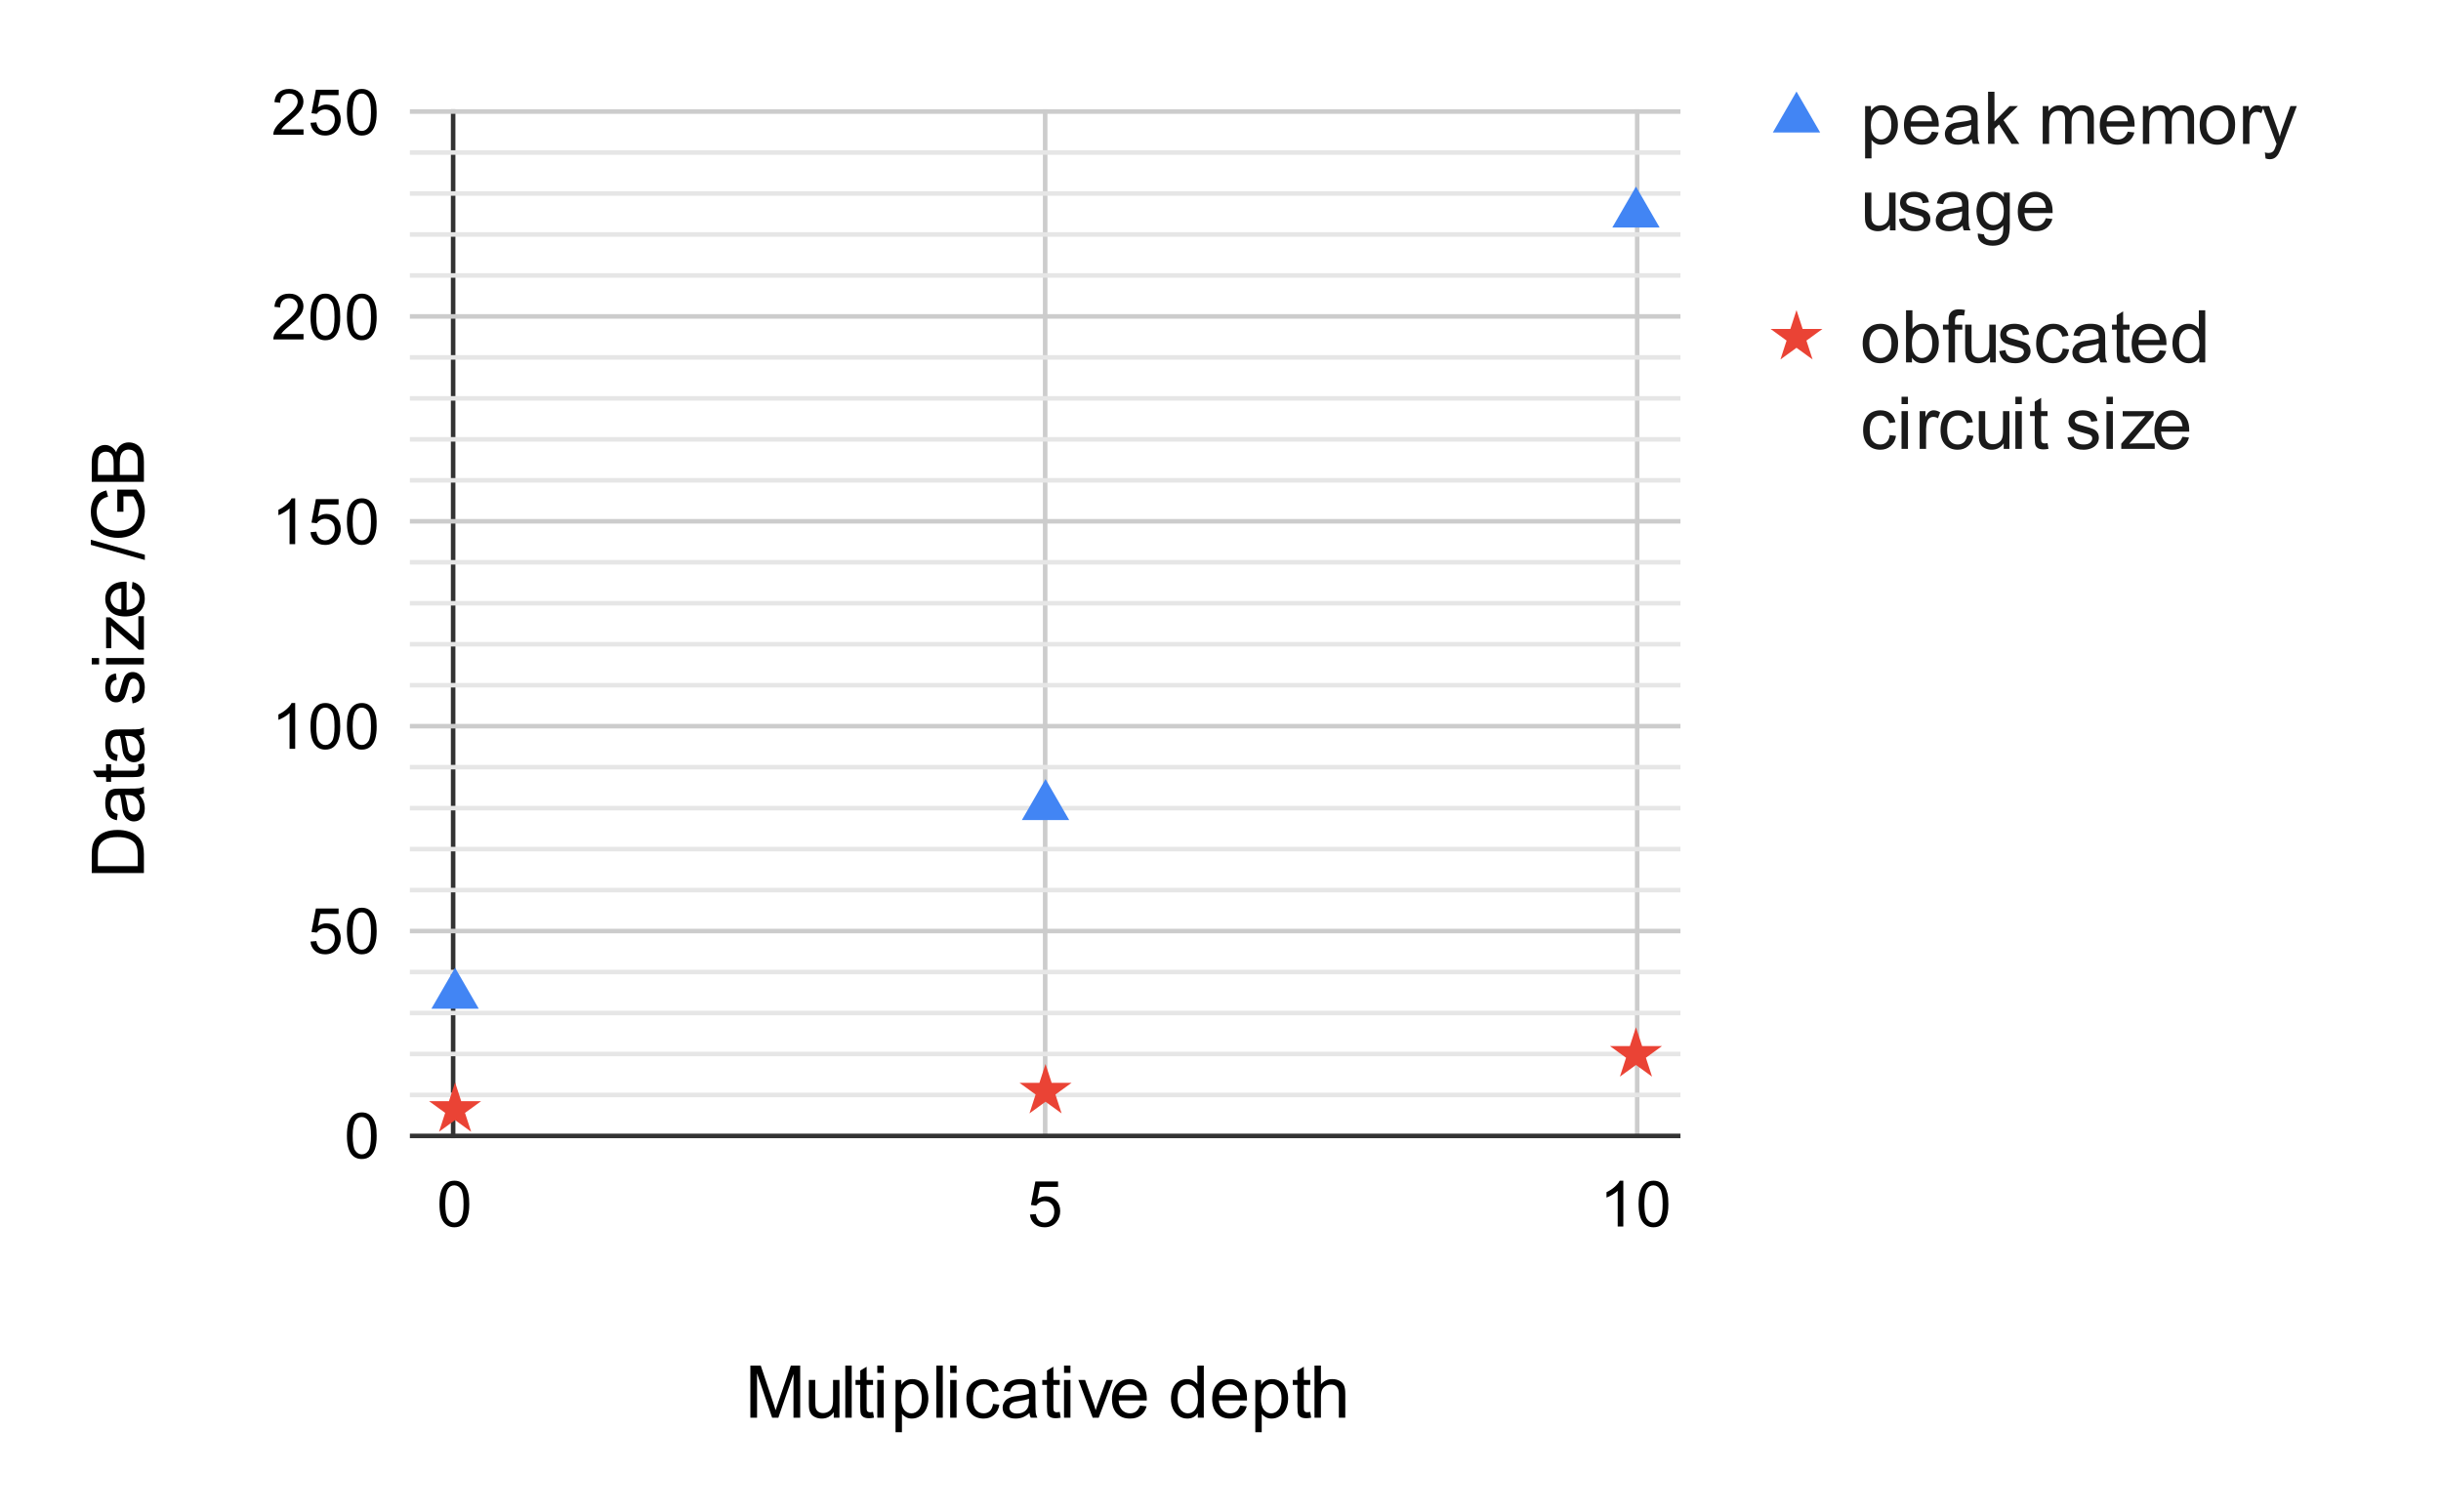 <svg version="1.1" viewBox="0.0 0.0 536.0 332.0" fill="none" stroke="none" stroke-linecap="square" stroke-miterlimit="10" width="536" height="332" xmlns:xlink="http://www.w3.org/1999/xlink" xmlns="http://www.w3.org/2000/svg"><path fill="#ffffff" d="M0 0L536.0 0L536.0 332.0L0 332.0L0 0Z" fill-rule="nonzero"/><path stroke="#333333" stroke-width="1.0" stroke-linecap="butt" d="M99.5 24.5L99.5 249.5" fill-rule="nonzero"/><path stroke="#cccccc" stroke-width="1.0" stroke-linecap="butt" d="M229.5 24.5L229.5 249.5" fill-rule="nonzero"/><path stroke="#cccccc" stroke-width="1.0" stroke-linecap="butt" d="M359.5 24.5L359.5 249.5" fill-rule="nonzero"/><path stroke="#333333" stroke-width="1.0" stroke-linecap="butt" d="M90.5 249.5L368.5 249.5" fill-rule="nonzero"/><path stroke="#cccccc" stroke-width="1.0" stroke-linecap="butt" d="M90.5 204.5L368.5 204.5" fill-rule="nonzero"/><path stroke="#cccccc" stroke-width="1.0" stroke-linecap="butt" d="M90.5 159.5L368.5 159.5" fill-rule="nonzero"/><path stroke="#cccccc" stroke-width="1.0" stroke-linecap="butt" d="M90.5 114.5L368.5 114.5" fill-rule="nonzero"/><path stroke="#cccccc" stroke-width="1.0" stroke-linecap="butt" d="M90.5 69.5L368.5 69.5" fill-rule="nonzero"/><path stroke="#cccccc" stroke-width="1.0" stroke-linecap="butt" d="M90.5 24.5L368.5 24.5" fill-rule="nonzero"/><path stroke="#e6e6e6" stroke-width="1.0" stroke-linecap="butt" d="M90.5 240.5L368.5 240.5" fill-rule="nonzero"/><path stroke="#e6e6e6" stroke-width="1.0" stroke-linecap="butt" d="M90.5 231.5L368.5 231.5" fill-rule="nonzero"/><path stroke="#e6e6e6" stroke-width="1.0" stroke-linecap="butt" d="M90.5 222.5L368.5 222.5" fill-rule="nonzero"/><path stroke="#e6e6e6" stroke-width="1.0" stroke-linecap="butt" d="M90.5 213.5L368.5 213.5" fill-rule="nonzero"/><path stroke="#e6e6e6" stroke-width="1.0" stroke-linecap="butt" d="M90.5 195.5L368.5 195.5" fill-rule="nonzero"/><path stroke="#e6e6e6" stroke-width="1.0" stroke-linecap="butt" d="M90.5 186.5L368.5 186.5" fill-rule="nonzero"/><path stroke="#e6e6e6" stroke-width="1.0" stroke-linecap="butt" d="M90.5 177.5L368.5 177.5" fill-rule="nonzero"/><path stroke="#e6e6e6" stroke-width="1.0" stroke-linecap="butt" d="M90.5 168.5L368.5 168.5" fill-rule="nonzero"/><path stroke="#e6e6e6" stroke-width="1.0" stroke-linecap="butt" d="M90.5 150.5L368.5 150.5" fill-rule="nonzero"/><path stroke="#e6e6e6" stroke-width="1.0" stroke-linecap="butt" d="M90.5 141.5L368.5 141.5" fill-rule="nonzero"/><path stroke="#e6e6e6" stroke-width="1.0" stroke-linecap="butt" d="M90.5 132.5L368.5 132.5" fill-rule="nonzero"/><path stroke="#e6e6e6" stroke-width="1.0" stroke-linecap="butt" d="M90.5 123.5L368.5 123.5" fill-rule="nonzero"/><path stroke="#e6e6e6" stroke-width="1.0" stroke-linecap="butt" d="M90.5 105.5L368.5 105.5" fill-rule="nonzero"/><path stroke="#e6e6e6" stroke-width="1.0" stroke-linecap="butt" d="M90.5 96.5L368.5 96.5" fill-rule="nonzero"/><path stroke="#e6e6e6" stroke-width="1.0" stroke-linecap="butt" d="M90.5 87.5L368.5 87.5" fill-rule="nonzero"/><path stroke="#e6e6e6" stroke-width="1.0" stroke-linecap="butt" d="M90.5 78.5L368.5 78.5" fill-rule="nonzero"/><path stroke="#e6e6e6" stroke-width="1.0" stroke-linecap="butt" d="M90.5 60.5L368.5 60.5" fill-rule="nonzero"/><path stroke="#e6e6e6" stroke-width="1.0" stroke-linecap="butt" d="M90.5 51.5L368.5 51.5" fill-rule="nonzero"/><path stroke="#e6e6e6" stroke-width="1.0" stroke-linecap="butt" d="M90.5 42.5L368.5 42.5" fill-rule="nonzero"/><path stroke="#e6e6e6" stroke-width="1.0" stroke-linecap="butt" d="M90.5 33.5L368.5 33.5" fill-rule="nonzero"/><clipPath id="id_0"><path d="M90.6 24.6L368.56 24.6L368.56 249.4L90.6 249.4L90.6 24.6Z" clip-rule="nonzero"/></clipPath><path fill="#4285f4" clip-path="url(#id_0)" d="M99.929 212.554L105.125 221.554L94.733 221.554Z" fill-rule="nonzero"/><path fill="#4285f4" clip-path="url(#id_0)" d="M229.58 171.122L234.776 180.122L224.384 180.122Z" fill-rule="nonzero"/><path fill="#4285f4" clip-path="url(#id_0)" d="M359.231 40.972L364.427 49.972L354.035 49.972Z" fill-rule="nonzero"/><path fill="#ea4335" clip-path="url(#id_0)" d="M99.929 237.732L101.276 241.878L105.635 241.878L102.108 244.44L103.455 248.586L99.929 246.024L96.402 248.586L97.749 244.44L94.222 241.878L98.582 241.878Z" fill-rule="nonzero"/><path fill="#ea4335" clip-path="url(#id_0)" d="M229.58 233.701L230.927 237.847L235.286 237.847L231.76 240.409L233.107 244.555L229.58 241.993L226.053 244.555L227.4 240.409L223.874 237.847L228.233 237.847Z" fill-rule="nonzero"/><path fill="#ea4335" clip-path="url(#id_0)" d="M359.231 225.623L360.578 229.769L364.938 229.769L361.411 232.331L362.758 236.477L359.231 233.914L355.705 236.477L357.052 232.331L353.525 229.769L357.884 229.769Z" fill-rule="nonzero"/><path fill="#000000" d="M164.768 311.4L164.768 299.947L167.049 299.947L169.768 308.056Q170.143 309.181 170.314 309.744Q170.502 309.119 170.924 307.916L173.658 299.947L175.705 299.947L175.705 311.4L174.236 311.4L174.236 301.806L170.908 311.4L169.549 311.4L166.236 301.65L166.236 311.4L164.768 311.4ZM183.08 311.4L183.08 310.181Q182.111 311.587 180.439 311.587Q179.705 311.587 179.064 311.306Q178.439 311.025 178.127 310.603Q177.814 310.166 177.689 309.556Q177.611 309.134 177.611 308.244L177.611 303.103L179.018 303.103L179.018 307.697Q179.018 308.806 179.096 309.181Q179.236 309.744 179.658 310.056Q180.096 310.369 180.721 310.369Q181.361 310.369 181.908 310.056Q182.471 309.728 182.689 309.166Q182.924 308.603 182.924 307.541L182.924 303.103L184.33 303.103L184.33 311.4L183.08 311.4ZM185.611 311.4L185.611 299.947L187.018 299.947L187.018 311.4L185.611 311.4ZM191.705 310.134L191.908 311.384Q191.314 311.509 190.846 311.509Q190.08 311.509 189.658 311.275Q189.236 311.025 189.064 310.634Q188.893 310.228 188.893 308.962L188.893 304.197L187.861 304.197L187.861 303.103L188.893 303.103L188.893 301.041L190.299 300.197L190.299 303.103L191.705 303.103L191.705 304.197L190.299 304.197L190.299 309.041Q190.299 309.65 190.361 309.822Q190.439 309.994 190.611 310.103Q190.783 310.197 191.096 310.197Q191.33 310.197 191.705 310.134ZM192.643 301.556L192.643 299.947L194.049 299.947L194.049 301.556L192.643 301.556ZM192.643 311.4L192.643 303.103L194.049 303.103L194.049 311.4L192.643 311.4ZM196.643 314.587L196.643 303.103L197.924 303.103L197.924 304.181Q198.377 303.541 198.939 303.228Q199.518 302.916 200.33 302.916Q201.393 302.916 202.205 303.462Q203.018 304.009 203.424 305.009Q203.846 305.994 203.846 307.181Q203.846 308.462 203.377 309.478Q202.924 310.494 202.049 311.041Q201.189 311.587 200.221 311.587Q199.518 311.587 198.955 311.291Q198.408 310.994 198.049 310.541L198.049 314.587L196.643 314.587ZM197.908 307.291Q197.908 308.9 198.549 309.666Q199.205 310.431 200.127 310.431Q201.064 310.431 201.736 309.634Q202.408 308.837 202.408 307.181Q202.408 305.587 201.752 304.806Q201.096 304.009 200.189 304.009Q199.299 304.009 198.596 304.853Q197.908 305.697 197.908 307.291ZM205.611 311.4L205.611 299.947L207.018 299.947L207.018 311.4L205.611 311.4ZM208.643 301.556L208.643 299.947L210.049 299.947L210.049 301.556L208.643 301.556ZM208.643 311.4L208.643 303.103L210.049 303.103L210.049 311.4L208.643 311.4ZM218.049 308.353L219.439 308.541Q219.205 309.962 218.268 310.775Q217.346 311.587 215.986 311.587Q214.283 311.587 213.236 310.478Q212.205 309.353 212.205 307.275Q212.205 305.931 212.643 304.931Q213.096 303.916 214.002 303.416Q214.924 302.916 215.986 302.916Q217.346 302.916 218.205 303.603Q219.064 304.275 219.299 305.541L217.939 305.744Q217.736 304.916 217.236 304.494Q216.752 304.072 216.049 304.072Q214.986 304.072 214.314 304.837Q213.658 305.587 213.658 307.244Q213.658 308.916 214.299 309.681Q214.939 310.431 215.971 310.431Q216.799 310.431 217.346 309.931Q217.908 309.416 218.049 308.353ZM226.049 310.369Q225.268 311.041 224.549 311.322Q223.83 311.587 223.002 311.587Q221.627 311.587 220.893 310.916Q220.158 310.244 220.158 309.212Q220.158 308.603 220.439 308.103Q220.721 307.587 221.158 307.291Q221.611 306.978 222.174 306.822Q222.596 306.712 223.424 306.619Q225.127 306.416 225.939 306.134Q225.939 305.837 225.939 305.759Q225.939 304.9 225.549 304.556Q225.002 304.072 223.939 304.072Q222.955 304.072 222.471 304.431Q222.002 304.775 221.783 305.65L220.408 305.462Q220.596 304.587 221.018 304.041Q221.455 303.494 222.268 303.212Q223.08 302.916 224.143 302.916Q225.205 302.916 225.861 303.166Q226.533 303.416 226.846 303.791Q227.158 304.166 227.283 304.744Q227.361 305.103 227.361 306.041L227.361 307.916Q227.361 309.884 227.439 310.4Q227.533 310.916 227.799 311.4L226.33 311.4Q226.111 310.962 226.049 310.369ZM225.939 307.228Q225.174 307.541 223.643 307.759Q222.768 307.884 222.408 308.041Q222.049 308.197 221.846 308.509Q221.658 308.806 221.658 309.166Q221.658 309.728 222.08 310.103Q222.518 310.478 223.33 310.478Q224.143 310.478 224.768 310.134Q225.408 309.775 225.705 309.15Q225.939 308.681 225.939 307.744L225.939 307.228ZM232.705 310.134L232.908 311.384Q232.314 311.509 231.846 311.509Q231.08 311.509 230.658 311.275Q230.236 311.025 230.064 310.634Q229.893 310.228 229.893 308.962L229.893 304.197L228.861 304.197L228.861 303.103L229.893 303.103L229.893 301.041L231.299 300.197L231.299 303.103L232.705 303.103L232.705 304.197L231.299 304.197L231.299 309.041Q231.299 309.65 231.361 309.822Q231.439 309.994 231.611 310.103Q231.783 310.197 232.096 310.197Q232.33 310.197 232.705 310.134ZM233.643 301.556L233.643 299.947L235.049 299.947L235.049 301.556L233.643 301.556ZM233.643 311.4L233.643 303.103L235.049 303.103L235.049 311.4L233.643 311.4ZM239.939 311.4L236.783 303.103L238.268 303.103L240.049 308.072Q240.346 308.869 240.58 309.744Q240.768 309.087 241.111 308.166L242.955 303.103L244.393 303.103L241.252 311.4L239.939 311.4ZM250.314 308.728L251.768 308.9Q251.424 310.181 250.486 310.884Q249.564 311.587 248.127 311.587Q246.299 311.587 245.236 310.462Q244.174 309.337 244.174 307.322Q244.174 305.228 245.252 304.072Q246.33 302.916 248.049 302.916Q249.705 302.916 250.752 304.056Q251.814 305.181 251.814 307.228Q251.814 307.353 251.814 307.603L245.627 307.603Q245.705 308.978 246.393 309.712Q247.096 310.431 248.127 310.431Q248.908 310.431 249.455 310.025Q250.002 309.619 250.314 308.728ZM245.705 306.447L250.33 306.447Q250.236 305.4 249.799 304.884Q249.127 304.072 248.064 304.072Q247.096 304.072 246.424 304.728Q245.768 305.369 245.705 306.447ZM263.018 311.4L263.018 310.353Q262.236 311.587 260.705 311.587Q259.705 311.587 258.877 311.041Q258.049 310.494 257.58 309.509Q257.127 308.525 257.127 307.259Q257.127 306.009 257.533 305.009Q257.955 303.994 258.783 303.462Q259.611 302.916 260.643 302.916Q261.393 302.916 261.971 303.228Q262.564 303.541 262.924 304.056L262.924 299.947L264.33 299.947L264.33 311.4L263.018 311.4ZM258.58 307.259Q258.58 308.853 259.252 309.65Q259.924 310.431 260.83 310.431Q261.752 310.431 262.393 309.681Q263.049 308.916 263.049 307.369Q263.049 305.666 262.393 304.869Q261.736 304.072 260.768 304.072Q259.83 304.072 259.205 304.837Q258.58 305.603 258.58 307.259ZM272.314 308.728L273.768 308.9Q273.424 310.181 272.486 310.884Q271.564 311.587 270.127 311.587Q268.299 311.587 267.236 310.462Q266.174 309.337 266.174 307.322Q266.174 305.228 267.252 304.072Q268.33 302.916 270.049 302.916Q271.705 302.916 272.752 304.056Q273.814 305.181 273.814 307.228Q273.814 307.353 273.814 307.603L267.627 307.603Q267.705 308.978 268.393 309.712Q269.096 310.431 270.127 310.431Q270.908 310.431 271.455 310.025Q272.002 309.619 272.314 308.728ZM267.705 306.447L272.33 306.447Q272.236 305.4 271.799 304.884Q271.127 304.072 270.064 304.072Q269.096 304.072 268.424 304.728Q267.768 305.369 267.705 306.447ZM275.643 314.587L275.643 303.103L276.924 303.103L276.924 304.181Q277.377 303.541 277.939 303.228Q278.518 302.916 279.33 302.916Q280.393 302.916 281.205 303.462Q282.018 304.009 282.424 305.009Q282.846 305.994 282.846 307.181Q282.846 308.462 282.377 309.478Q281.924 310.494 281.049 311.041Q280.189 311.587 279.221 311.587Q278.518 311.587 277.955 311.291Q277.408 310.994 277.049 310.541L277.049 314.587L275.643 314.587ZM276.908 307.291Q276.908 308.9 277.549 309.666Q278.205 310.431 279.127 310.431Q280.064 310.431 280.736 309.634Q281.408 308.837 281.408 307.181Q281.408 305.587 280.752 304.806Q280.096 304.009 279.189 304.009Q278.299 304.009 277.596 304.853Q276.908 305.697 276.908 307.291ZM287.705 310.134L287.908 311.384Q287.314 311.509 286.846 311.509Q286.08 311.509 285.658 311.275Q285.236 311.025 285.064 310.634Q284.893 310.228 284.893 308.962L284.893 304.197L283.861 304.197L283.861 303.103L284.893 303.103L284.893 301.041L286.299 300.197L286.299 303.103L287.705 303.103L287.705 304.197L286.299 304.197L286.299 309.041Q286.299 309.65 286.361 309.822Q286.439 309.994 286.611 310.103Q286.783 310.197 287.096 310.197Q287.33 310.197 287.705 310.134ZM288.643 311.4L288.643 299.947L290.049 299.947L290.049 304.056Q291.033 302.916 292.533 302.916Q293.455 302.916 294.127 303.275Q294.814 303.634 295.096 304.275Q295.393 304.916 295.393 306.134L295.393 311.4L293.986 311.4L293.986 306.134Q293.986 305.087 293.533 304.603Q293.08 304.119 292.236 304.119Q291.611 304.119 291.064 304.447Q290.518 304.775 290.283 305.337Q290.049 305.884 290.049 306.853L290.049 311.4L288.643 311.4Z" fill-rule="nonzero"/><path fill="#000000" d="M31.6 191.766L20.147 191.766L20.147 187.812Q20.147 186.484 20.303 185.781Q20.537 184.797 21.131 184.094Q21.897 183.188 23.084 182.75Q24.272 182.297 25.803 182.297Q27.116 182.297 28.131 182.609Q29.131 182.906 29.787 183.391Q30.444 183.859 30.834 184.422Q31.209 184.984 31.412 185.797Q31.6 186.594 31.6 187.625L31.6 191.766ZM30.241 190.25L30.241 187.797Q30.241 186.672 30.037 186.031Q29.819 185.375 29.444 185.0Q28.897 184.453 27.991 184.156Q27.084 183.859 25.787 183.859Q23.991 183.859 23.022 184.453Q22.053 185.031 21.725 185.875Q21.491 186.484 21.491 187.844L21.491 190.25L30.241 190.25ZM30.569 174.531Q31.241 175.312 31.522 176.031Q31.787 176.75 31.787 177.578Q31.787 178.953 31.116 179.688Q30.444 180.422 29.412 180.422Q28.803 180.422 28.303 180.141Q27.787 179.859 27.491 179.422Q27.178 178.969 27.022 178.406Q26.912 177.984 26.819 177.156Q26.616 175.453 26.334 174.641Q26.037 174.641 25.959 174.641Q25.1 174.641 24.756 175.031Q24.272 175.578 24.272 176.641Q24.272 177.625 24.631 178.109Q24.975 178.578 25.85 178.797L25.662 180.172Q24.787 179.984 24.241 179.562Q23.694 179.125 23.412 178.312Q23.116 177.5 23.116 176.438Q23.116 175.375 23.366 174.719Q23.616 174.047 23.991 173.734Q24.366 173.422 24.944 173.297Q25.303 173.219 26.241 173.219L28.116 173.219Q30.084 173.219 30.6 173.141Q31.116 173.047 31.6 172.781L31.6 174.25Q31.162 174.469 30.569 174.531ZM27.428 174.641Q27.741 175.406 27.959 176.938Q28.084 177.812 28.241 178.172Q28.397 178.531 28.709 178.734Q29.006 178.922 29.366 178.922Q29.928 178.922 30.303 178.5Q30.678 178.062 30.678 177.25Q30.678 176.438 30.334 175.812Q29.975 175.172 29.35 174.875Q28.881 174.641 27.944 174.641L27.428 174.641ZM30.334 167.875L31.584 167.672Q31.709 168.266 31.709 168.734Q31.709 169.5 31.475 169.922Q31.225 170.344 30.834 170.516Q30.428 170.688 29.162 170.688L24.397 170.688L24.397 171.719L23.303 171.719L23.303 170.688L21.241 170.688L20.397 169.281L23.303 169.281L23.303 167.875L24.397 167.875L24.397 169.281L29.241 169.281Q29.85 169.281 30.022 169.219Q30.194 169.141 30.303 168.969Q30.397 168.797 30.397 168.484Q30.397 168.25 30.334 167.875ZM30.569 161.531Q31.241 162.312 31.522 163.031Q31.787 163.75 31.787 164.578Q31.787 165.953 31.116 166.688Q30.444 167.422 29.412 167.422Q28.803 167.422 28.303 167.141Q27.787 166.859 27.491 166.422Q27.178 165.969 27.022 165.406Q26.912 164.984 26.819 164.156Q26.616 162.453 26.334 161.641Q26.037 161.641 25.959 161.641Q25.1 161.641 24.756 162.031Q24.272 162.578 24.272 163.641Q24.272 164.625 24.631 165.109Q24.975 165.578 25.85 165.797L25.662 167.172Q24.787 166.984 24.241 166.562Q23.694 166.125 23.412 165.312Q23.116 164.5 23.116 163.438Q23.116 162.375 23.366 161.719Q23.616 161.047 23.991 160.734Q24.366 160.422 24.944 160.297Q25.303 160.219 26.241 160.219L28.116 160.219Q30.084 160.219 30.6 160.141Q31.116 160.047 31.6 159.781L31.6 161.25Q31.162 161.469 30.569 161.531ZM27.428 161.641Q27.741 162.406 27.959 163.938Q28.084 164.812 28.241 165.172Q28.397 165.531 28.709 165.734Q29.006 165.922 29.366 165.922Q29.928 165.922 30.303 165.5Q30.678 165.062 30.678 164.25Q30.678 163.438 30.334 162.812Q29.975 162.172 29.35 161.875Q28.881 161.641 27.944 161.641L27.428 161.641ZM29.116 154.5L28.897 153.109Q29.741 153.0 30.194 152.469Q30.631 151.922 30.631 150.969Q30.631 150.0 30.241 149.531Q29.834 149.062 29.303 149.062Q28.834 149.062 28.553 149.469Q28.366 149.766 28.084 150.906Q27.694 152.453 27.412 153.062Q27.116 153.656 26.616 153.969Q26.116 154.266 25.506 154.266Q24.944 154.266 24.475 154.016Q24.006 153.766 23.694 153.328Q23.444 153.0 23.287 152.438Q23.116 151.859 23.116 151.219Q23.116 150.234 23.397 149.5Q23.678 148.766 24.162 148.422Q24.631 148.062 25.444 147.922L25.631 149.297Q24.991 149.391 24.631 149.844Q24.272 150.297 24.272 151.109Q24.272 152.078 24.6 152.5Q24.912 152.906 25.334 152.906Q25.616 152.906 25.834 152.734Q26.053 152.562 26.209 152.203Q26.287 151.984 26.569 150.953Q26.959 149.469 27.225 148.875Q27.475 148.281 27.959 147.953Q28.444 147.609 29.162 147.609Q29.866 147.609 30.491 148.031Q31.1 148.438 31.444 149.219Q31.787 149.984 31.787 150.953Q31.787 152.578 31.116 153.422Q30.444 154.266 29.116 154.5ZM21.756 145.938L20.147 145.938L20.147 144.531L21.756 144.531L21.756 145.938ZM31.6 145.938L23.303 145.938L23.303 144.531L31.6 144.531L31.6 145.938ZM31.6 142.688L30.459 142.688L24.397 137.406Q24.444 138.297 24.444 138.984L24.444 142.375L23.303 142.375L23.303 135.594L24.225 135.594L29.491 140.078L30.459 140.953Q30.381 140.0 30.381 139.172L30.381 135.344L31.6 135.344L31.6 142.688ZM28.928 129.266L29.1 127.812Q30.381 128.156 31.084 129.094Q31.787 130.016 31.787 131.453Q31.787 133.281 30.662 134.344Q29.537 135.406 27.522 135.406Q25.428 135.406 24.272 134.328Q23.116 133.25 23.116 131.531Q23.116 129.875 24.256 128.828Q25.381 127.766 27.428 127.766Q27.553 127.766 27.803 127.766L27.803 133.953Q29.178 133.875 29.912 133.188Q30.631 132.484 30.631 131.453Q30.631 130.672 30.225 130.125Q29.819 129.578 28.928 129.266ZM26.647 133.875L26.647 129.25Q25.6 129.344 25.084 129.781Q24.272 130.453 24.272 131.516Q24.272 132.484 24.928 133.156Q25.569 133.812 26.647 133.875ZM31.803 123.0L19.944 119.672L19.944 118.547L31.803 121.859L31.803 123.0ZM27.1 112.406L25.756 112.406L25.756 107.547L30.006 107.547Q30.897 108.672 31.35 109.859Q31.803 111.047 31.803 112.297Q31.803 113.984 31.084 115.359Q30.35 116.734 28.991 117.438Q27.616 118.141 25.928 118.141Q24.256 118.141 22.803 117.453Q21.35 116.75 20.647 115.438Q19.944 114.125 19.944 112.406Q19.944 111.172 20.35 110.172Q20.756 109.156 21.475 108.594Q22.194 108.016 23.35 107.719L23.725 109.094Q22.85 109.344 22.35 109.734Q21.85 110.109 21.553 110.828Q21.241 111.531 21.241 112.406Q21.241 113.438 21.569 114.203Q21.881 114.953 22.397 115.422Q22.912 115.891 23.522 116.141Q24.584 116.578 25.834 116.578Q27.366 116.578 28.397 116.062Q29.428 115.531 29.928 114.531Q30.428 113.516 30.428 112.375Q30.428 111.391 30.053 110.453Q29.662 109.516 29.241 109.031L27.1 109.031L27.1 112.406ZM31.6 105.828L20.147 105.828L20.147 101.531Q20.147 100.219 20.491 99.422Q20.834 98.625 21.569 98.188Q22.287 97.734 23.069 97.734Q23.803 97.734 24.459 98.141Q25.1 98.531 25.506 99.328Q25.803 98.297 26.537 97.734Q27.272 97.172 28.272 97.172Q29.084 97.172 29.772 97.516Q30.459 97.859 30.834 98.359Q31.209 98.859 31.412 99.609Q31.6 100.359 31.6 101.453L31.6 105.828ZM24.959 104.312L24.959 101.828Q24.959 100.828 24.819 100.391Q24.647 99.812 24.256 99.516Q23.85 99.219 23.256 99.219Q22.678 99.219 22.256 99.5Q21.819 99.766 21.662 100.281Q21.491 100.781 21.491 102.016L21.491 104.312L24.959 104.312ZM30.241 104.312L30.241 101.453Q30.241 100.719 30.194 100.422Q30.1 99.906 29.881 99.562Q29.662 99.203 29.241 98.984Q28.819 98.75 28.272 98.75Q27.631 98.75 27.162 99.078Q26.694 99.406 26.506 99.984Q26.303 100.562 26.303 101.656L26.303 104.312L30.241 104.312Z" fill-rule="nonzero"/><path fill="#000000" d="M76.178 249.463Q76.178 247.681 76.537 246.603Q76.912 245.509 77.631 244.931Q78.35 244.338 79.444 244.338Q80.256 244.338 80.866 244.666Q81.475 244.994 81.866 245.603Q82.272 246.213 82.491 247.088Q82.709 247.963 82.709 249.463Q82.709 251.228 82.35 252.306Q81.991 253.384 81.272 253.978Q80.553 254.572 79.444 254.572Q78.006 254.572 77.178 253.525Q76.178 252.275 76.178 249.463ZM77.444 249.463Q77.444 251.931 78.022 252.744Q78.6 253.556 79.444 253.556Q80.303 253.556 80.881 252.744Q81.459 251.916 81.459 249.463Q81.459 246.978 80.881 246.166Q80.303 245.353 79.428 245.353Q78.584 245.353 78.084 246.072Q77.444 246.994 77.444 249.463Z" fill-rule="nonzero"/><path fill="#000000" d="M68.178 206.815L69.475 206.706Q69.616 207.643 70.131 208.127Q70.662 208.596 71.397 208.596Q72.287 208.596 72.897 207.924Q73.522 207.252 73.522 206.159Q73.522 205.096 72.928 204.487Q72.334 203.877 71.381 203.877Q70.787 203.877 70.303 204.159Q69.834 204.424 69.553 204.846L68.397 204.706L69.366 199.549L74.35 199.549L74.35 200.737L70.35 200.737L69.819 203.424Q70.725 202.799 71.709 202.799Q73.022 202.799 73.912 203.706Q74.819 204.612 74.819 206.049Q74.819 207.409 74.037 208.393Q73.069 209.612 71.397 209.612Q70.037 209.612 69.162 208.846Q68.303 208.081 68.178 206.815ZM76.178 204.502Q76.178 202.721 76.537 201.643Q76.912 200.549 77.631 199.971Q78.35 199.377 79.444 199.377Q80.256 199.377 80.866 199.706Q81.475 200.034 81.866 200.643Q82.272 201.252 82.491 202.127Q82.709 203.002 82.709 204.502Q82.709 206.268 82.35 207.346Q81.991 208.424 81.272 209.018Q80.553 209.612 79.444 209.612Q78.006 209.612 77.178 208.565Q76.178 207.315 76.178 204.502ZM77.444 204.502Q77.444 206.971 78.022 207.784Q78.6 208.596 79.444 208.596Q80.303 208.596 80.881 207.784Q81.459 206.956 81.459 204.502Q81.459 202.018 80.881 201.206Q80.303 200.393 79.428 200.393Q78.584 200.393 78.084 201.112Q77.444 202.034 77.444 204.502Z" fill-rule="nonzero"/><path fill="#000000" d="M64.819 164.48L63.584 164.48L63.584 156.636Q63.147 157.058 62.413 157.496Q61.694 157.917 61.131 158.121L61.131 156.933Q62.163 156.449 62.928 155.761Q63.709 155.074 64.022 154.417L64.819 154.417L64.819 164.48ZM68.178 159.542Q68.178 157.761 68.537 156.683Q68.912 155.589 69.631 155.011Q70.35 154.417 71.444 154.417Q72.256 154.417 72.866 154.746Q73.475 155.074 73.866 155.683Q74.272 156.292 74.491 157.167Q74.709 158.042 74.709 159.542Q74.709 161.308 74.35 162.386Q73.991 163.464 73.272 164.058Q72.553 164.652 71.444 164.652Q70.006 164.652 69.178 163.605Q68.178 162.355 68.178 159.542ZM69.444 159.542Q69.444 162.011 70.022 162.824Q70.6 163.636 71.444 163.636Q72.303 163.636 72.881 162.824Q73.459 161.996 73.459 159.542Q73.459 157.058 72.881 156.246Q72.303 155.433 71.428 155.433Q70.584 155.433 70.084 156.152Q69.444 157.074 69.444 159.542ZM76.178 159.542Q76.178 157.761 76.537 156.683Q76.912 155.589 77.631 155.011Q78.35 154.417 79.444 154.417Q80.256 154.417 80.866 154.746Q81.475 155.074 81.866 155.683Q82.272 156.292 82.491 157.167Q82.709 158.042 82.709 159.542Q82.709 161.308 82.35 162.386Q81.991 163.464 81.272 164.058Q80.553 164.652 79.444 164.652Q78.006 164.652 77.178 163.605Q76.178 162.355 76.178 159.542ZM77.444 159.542Q77.444 162.011 78.022 162.824Q78.6 163.636 79.444 163.636Q80.303 163.636 80.881 162.824Q81.459 161.996 81.459 159.542Q81.459 157.058 80.881 156.246Q80.303 155.433 79.428 155.433Q78.584 155.433 78.084 156.152Q77.444 157.074 77.444 159.542Z" fill-rule="nonzero"/><path fill="#000000" d="M64.819 119.52L63.584 119.52L63.584 111.676Q63.147 112.098 62.413 112.536Q61.694 112.957 61.131 113.161L61.131 111.973Q62.163 111.489 62.928 110.801Q63.709 110.114 64.022 109.457L64.819 109.457L64.819 119.52ZM68.178 116.895L69.475 116.786Q69.616 117.723 70.131 118.207Q70.662 118.676 71.397 118.676Q72.287 118.676 72.897 118.004Q73.522 117.332 73.522 116.239Q73.522 115.176 72.928 114.567Q72.334 113.957 71.381 113.957Q70.787 113.957 70.303 114.239Q69.834 114.504 69.553 114.926L68.397 114.786L69.366 109.629L74.35 109.629L74.35 110.817L70.35 110.817L69.819 113.504Q70.725 112.879 71.709 112.879Q73.022 112.879 73.912 113.786Q74.819 114.692 74.819 116.129Q74.819 117.489 74.037 118.473Q73.069 119.692 71.397 119.692Q70.037 119.692 69.162 118.926Q68.303 118.161 68.178 116.895ZM76.178 114.582Q76.178 112.801 76.537 111.723Q76.912 110.629 77.631 110.051Q78.35 109.457 79.444 109.457Q80.256 109.457 80.866 109.786Q81.475 110.114 81.866 110.723Q82.272 111.332 82.491 112.207Q82.709 113.082 82.709 114.582Q82.709 116.348 82.35 117.426Q81.991 118.504 81.272 119.098Q80.553 119.692 79.444 119.692Q78.006 119.692 77.178 118.645Q76.178 117.395 76.178 114.582ZM77.444 114.582Q77.444 117.051 78.022 117.864Q78.6 118.676 79.444 118.676Q80.303 118.676 80.881 117.864Q81.459 117.036 81.459 114.582Q81.459 112.098 80.881 111.286Q80.303 110.473 79.428 110.473Q78.584 110.473 78.084 111.192Q77.444 112.114 77.444 114.582Z" fill-rule="nonzero"/><path fill="#000000" d="M66.647 73.373L66.647 74.56L60.022 74.56Q60.006 74.123 60.163 73.701Q60.428 73.029 60.975 72.373Q61.538 71.716 62.584 70.857Q64.225 69.513 64.787 68.732Q65.366 67.951 65.366 67.248Q65.366 66.513 64.834 66.013Q64.319 65.513 63.491 65.513Q62.6 65.513 62.053 66.044Q61.522 66.576 61.522 67.529L60.256 67.388Q60.381 65.982 61.225 65.248Q62.084 64.498 63.506 64.498Q64.959 64.498 65.787 65.294Q66.631 66.091 66.631 67.279Q66.631 67.888 66.381 68.466Q66.147 69.044 65.569 69.685Q65.006 70.326 63.678 71.451Q62.569 72.373 62.256 72.716Q61.944 73.044 61.741 73.373L66.647 73.373ZM68.178 69.623Q68.178 67.841 68.537 66.763Q68.912 65.669 69.631 65.091Q70.35 64.498 71.444 64.498Q72.256 64.498 72.866 64.826Q73.475 65.154 73.866 65.763Q74.272 66.373 74.491 67.248Q74.709 68.123 74.709 69.623Q74.709 71.388 74.35 72.466Q73.991 73.544 73.272 74.138Q72.553 74.732 71.444 74.732Q70.006 74.732 69.178 73.685Q68.178 72.435 68.178 69.623ZM69.444 69.623Q69.444 72.091 70.022 72.904Q70.6 73.716 71.444 73.716Q72.303 73.716 72.881 72.904Q73.459 72.076 73.459 69.623Q73.459 67.138 72.881 66.326Q72.303 65.513 71.428 65.513Q70.584 65.513 70.084 66.232Q69.444 67.154 69.444 69.623ZM76.178 69.623Q76.178 67.841 76.537 66.763Q76.912 65.669 77.631 65.091Q78.35 64.498 79.444 64.498Q80.256 64.498 80.866 64.826Q81.475 65.154 81.866 65.763Q82.272 66.373 82.491 67.248Q82.709 68.123 82.709 69.623Q82.709 71.388 82.35 72.466Q81.991 73.544 81.272 74.138Q80.553 74.732 79.444 74.732Q78.006 74.732 77.178 73.685Q76.178 72.435 76.178 69.623ZM77.444 69.623Q77.444 72.091 78.022 72.904Q78.6 73.716 79.444 73.716Q80.303 73.716 80.881 72.904Q81.459 72.076 81.459 69.623Q81.459 67.138 80.881 66.326Q80.303 65.513 79.428 65.513Q78.584 65.513 78.084 66.232Q77.444 67.154 77.444 69.623Z" fill-rule="nonzero"/><path fill="#000000" d="M66.647 28.413L66.647 29.6L60.022 29.6Q60.006 29.163 60.163 28.741Q60.428 28.069 60.975 27.413Q61.538 26.756 62.584 25.897Q64.225 24.553 64.787 23.772Q65.366 22.991 65.366 22.288Q65.366 21.553 64.834 21.053Q64.319 20.553 63.491 20.553Q62.6 20.553 62.053 21.084Q61.522 21.616 61.522 22.569L60.256 22.428Q60.381 21.022 61.225 20.288Q62.084 19.538 63.506 19.538Q64.959 19.538 65.787 20.334Q66.631 21.131 66.631 22.319Q66.631 22.928 66.381 23.506Q66.147 24.084 65.569 24.725Q65.006 25.366 63.678 26.491Q62.569 27.413 62.256 27.756Q61.944 28.084 61.741 28.413L66.647 28.413ZM68.178 26.975L69.475 26.866Q69.616 27.803 70.131 28.288Q70.662 28.756 71.397 28.756Q72.287 28.756 72.897 28.084Q73.522 27.413 73.522 26.319Q73.522 25.256 72.928 24.647Q72.334 24.038 71.381 24.038Q70.787 24.038 70.303 24.319Q69.834 24.584 69.553 25.006L68.397 24.866L69.366 19.709L74.35 19.709L74.35 20.897L70.35 20.897L69.819 23.584Q70.725 22.959 71.709 22.959Q73.022 22.959 73.912 23.866Q74.819 24.772 74.819 26.209Q74.819 27.569 74.037 28.553Q73.069 29.772 71.397 29.772Q70.037 29.772 69.162 29.006Q68.303 28.241 68.178 26.975ZM76.178 24.663Q76.178 22.881 76.537 21.803Q76.912 20.709 77.631 20.131Q78.35 19.538 79.444 19.538Q80.256 19.538 80.866 19.866Q81.475 20.194 81.866 20.803Q82.272 21.413 82.491 22.288Q82.709 23.163 82.709 24.663Q82.709 26.428 82.35 27.506Q81.991 28.584 81.272 29.178Q80.553 29.772 79.444 29.772Q78.006 29.772 77.178 28.725Q76.178 27.475 76.178 24.663ZM77.444 24.663Q77.444 27.131 78.022 27.944Q78.6 28.756 79.444 28.756Q80.303 28.756 80.881 27.944Q81.459 27.116 81.459 24.663Q81.459 22.178 80.881 21.366Q80.303 20.553 79.428 20.553Q78.584 20.553 78.084 21.272Q77.444 22.194 77.444 24.663Z" fill-rule="nonzero"/><path fill="#000000" d="M96.507 264.462Q96.507 262.681 96.866 261.603Q97.241 260.509 97.96 259.931Q98.679 259.337 99.773 259.337Q100.585 259.337 101.194 259.666Q101.804 259.994 102.194 260.603Q102.601 261.212 102.819 262.087Q103.038 262.962 103.038 264.462Q103.038 266.228 102.679 267.306Q102.319 268.384 101.601 268.978Q100.882 269.572 99.773 269.572Q98.335 269.572 97.507 268.525Q96.507 267.275 96.507 264.462ZM97.773 264.462Q97.773 266.931 98.351 267.744Q98.929 268.556 99.773 268.556Q100.632 268.556 101.21 267.744Q101.788 266.916 101.788 264.462Q101.788 261.978 101.21 261.166Q100.632 260.353 99.757 260.353Q98.913 260.353 98.413 261.072Q97.773 261.994 97.773 264.462Z" fill-rule="nonzero"/><path fill="#000000" d="M226.158 266.775L227.455 266.666Q227.596 267.603 228.111 268.087Q228.643 268.556 229.377 268.556Q230.268 268.556 230.877 267.884Q231.502 267.212 231.502 266.119Q231.502 265.056 230.908 264.447Q230.314 263.837 229.361 263.837Q228.768 263.837 228.283 264.119Q227.814 264.384 227.533 264.806L226.377 264.666L227.346 259.509L232.33 259.509L232.33 260.697L228.33 260.697L227.799 263.384Q228.705 262.759 229.689 262.759Q231.002 262.759 231.893 263.666Q232.799 264.572 232.799 266.009Q232.799 267.369 232.018 268.353Q231.049 269.572 229.377 269.572Q228.018 269.572 227.143 268.806Q226.283 268.041 226.158 266.775Z" fill-rule="nonzero"/><path fill="#000000" d="M356.45 269.4L355.216 269.4L355.216 261.556Q354.778 261.978 354.044 262.416Q353.325 262.837 352.762 263.041L352.762 261.853Q353.794 261.369 354.559 260.681Q355.341 259.994 355.653 259.337L356.45 259.337L356.45 269.4ZM359.809 264.462Q359.809 262.681 360.169 261.603Q360.544 260.509 361.262 259.931Q361.981 259.337 363.075 259.337Q363.887 259.337 364.497 259.666Q365.106 259.994 365.497 260.603Q365.903 261.212 366.122 262.087Q366.341 262.962 366.341 264.462Q366.341 266.228 365.981 267.306Q365.622 268.384 364.903 268.978Q364.184 269.572 363.075 269.572Q361.637 269.572 360.809 268.525Q359.809 267.275 359.809 264.462ZM361.075 264.462Q361.075 266.931 361.653 267.744Q362.231 268.556 363.075 268.556Q363.934 268.556 364.512 267.744Q365.091 266.916 365.091 264.462Q365.091 261.978 364.512 261.166Q363.934 260.353 363.059 260.353Q362.216 260.353 361.716 261.072Q361.075 261.994 361.075 264.462Z" fill-rule="nonzero"/><path fill="#4285f4" d="M394.48 20.1L399.676 29.1L389.284 29.1Z" fill-rule="nonzero"/><path fill="#1a1a1a" d="M409.543 34.788L409.543 23.303L410.824 23.303L410.824 24.381Q411.277 23.741 411.839 23.428Q412.418 23.116 413.23 23.116Q414.293 23.116 415.105 23.663Q415.918 24.209 416.324 25.209Q416.746 26.194 416.746 27.381Q416.746 28.663 416.277 29.678Q415.824 30.694 414.949 31.241Q414.089 31.788 413.121 31.788Q412.418 31.788 411.855 31.491Q411.308 31.194 410.949 30.741L410.949 34.788L409.543 34.788ZM410.808 27.491Q410.808 29.1 411.449 29.866Q412.105 30.631 413.027 30.631Q413.964 30.631 414.636 29.834Q415.308 29.038 415.308 27.381Q415.308 25.788 414.652 25.006Q413.996 24.209 413.089 24.209Q412.199 24.209 411.496 25.053Q410.808 25.897 410.808 27.491ZM424.214 28.928L425.668 29.1Q425.324 30.381 424.386 31.084Q423.464 31.788 422.027 31.788Q420.199 31.788 419.136 30.663Q418.074 29.538 418.074 27.522Q418.074 25.428 419.152 24.272Q420.23 23.116 421.949 23.116Q423.605 23.116 424.652 24.256Q425.714 25.381 425.714 27.428Q425.714 27.553 425.714 27.803L419.527 27.803Q419.605 29.178 420.293 29.913Q420.996 30.631 422.027 30.631Q422.808 30.631 423.355 30.225Q423.902 29.819 424.214 28.928ZM419.605 26.647L424.23 26.647Q424.136 25.6 423.699 25.084Q423.027 24.272 421.964 24.272Q420.996 24.272 420.324 24.928Q419.668 25.569 419.605 26.647ZM432.949 30.569Q432.168 31.241 431.449 31.522Q430.73 31.788 429.902 31.788Q428.527 31.788 427.793 31.116Q427.058 30.444 427.058 29.413Q427.058 28.803 427.339 28.303Q427.621 27.788 428.058 27.491Q428.511 27.178 429.074 27.022Q429.496 26.913 430.324 26.819Q432.027 26.616 432.839 26.334Q432.839 26.038 432.839 25.959Q432.839 25.1 432.449 24.756Q431.902 24.272 430.839 24.272Q429.855 24.272 429.371 24.631Q428.902 24.975 428.683 25.85L427.308 25.663Q427.496 24.788 427.918 24.241Q428.355 23.694 429.168 23.413Q429.98 23.116 431.043 23.116Q432.105 23.116 432.761 23.366Q433.433 23.616 433.746 23.991Q434.058 24.366 434.183 24.944Q434.261 25.303 434.261 26.241L434.261 28.116Q434.261 30.084 434.339 30.6Q434.433 31.116 434.699 31.6L433.23 31.6Q433.011 31.163 432.949 30.569ZM432.839 27.428Q432.074 27.741 430.543 27.959Q429.668 28.084 429.308 28.241Q428.949 28.397 428.746 28.709Q428.558 29.006 428.558 29.366Q428.558 29.928 428.98 30.303Q429.418 30.678 430.23 30.678Q431.043 30.678 431.668 30.334Q432.308 29.975 432.605 29.35Q432.839 28.881 432.839 27.944L432.839 27.428ZM436.543 31.6L436.543 20.147L437.949 20.147L437.949 26.678L441.277 23.303L443.105 23.303L439.933 26.381L443.418 31.6L441.683 31.6L438.949 27.35L437.949 28.303L437.949 31.6L436.543 31.6ZM448.543 31.6L448.543 23.303L449.793 23.303L449.793 24.459Q450.183 23.85 450.824 23.491Q451.48 23.116 452.308 23.116Q453.23 23.116 453.824 23.506Q454.418 23.881 454.652 24.569Q455.636 23.116 457.214 23.116Q458.449 23.116 459.105 23.803Q459.777 24.475 459.777 25.897L459.777 31.6L458.386 31.6L458.386 26.366Q458.386 25.522 458.246 25.163Q458.105 24.788 457.746 24.569Q457.386 24.334 456.902 24.334Q456.027 24.334 455.449 24.913Q454.871 25.491 454.871 26.772L454.871 31.6L453.464 31.6L453.464 26.209Q453.464 25.272 453.121 24.803Q452.777 24.334 451.996 24.334Q451.402 24.334 450.902 24.647Q450.402 24.959 450.168 25.569Q449.949 26.163 449.949 27.288L449.949 31.6L448.543 31.6ZM467.214 28.928L468.668 29.1Q468.324 30.381 467.386 31.084Q466.464 31.788 465.027 31.788Q463.199 31.788 462.136 30.663Q461.074 29.538 461.074 27.522Q461.074 25.428 462.152 24.272Q463.23 23.116 464.949 23.116Q466.605 23.116 467.652 24.256Q468.714 25.381 468.714 27.428Q468.714 27.553 468.714 27.803L462.527 27.803Q462.605 29.178 463.293 29.913Q463.996 30.631 465.027 30.631Q465.808 30.631 466.355 30.225Q466.902 29.819 467.214 28.928ZM462.605 26.647L467.23 26.647Q467.136 25.6 466.699 25.084Q466.027 24.272 464.964 24.272Q463.996 24.272 463.324 24.928Q462.668 25.569 462.605 26.647ZM470.543 31.6L470.543 23.303L471.793 23.303L471.793 24.459Q472.183 23.85 472.824 23.491Q473.48 23.116 474.308 23.116Q475.23 23.116 475.824 23.506Q476.418 23.881 476.652 24.569Q477.636 23.116 479.214 23.116Q480.449 23.116 481.105 23.803Q481.777 24.475 481.777 25.897L481.777 31.6L480.386 31.6L480.386 26.366Q480.386 25.522 480.246 25.163Q480.105 24.788 479.746 24.569Q479.386 24.334 478.902 24.334Q478.027 24.334 477.449 24.913Q476.871 25.491 476.871 26.772L476.871 31.6L475.464 31.6L475.464 26.209Q475.464 25.272 475.121 24.803Q474.777 24.334 473.996 24.334Q473.402 24.334 472.902 24.647Q472.402 24.959 472.168 25.569Q471.949 26.163 471.949 27.288L471.949 31.6L470.543 31.6ZM483.011 27.444Q483.011 25.147 484.293 24.038Q485.371 23.116 486.902 23.116Q488.621 23.116 489.699 24.241Q490.793 25.35 490.793 27.334Q490.793 28.928 490.308 29.85Q489.824 30.772 488.902 31.288Q487.996 31.788 486.902 31.788Q485.168 31.788 484.089 30.678Q483.011 29.553 483.011 27.444ZM484.464 27.444Q484.464 29.038 485.152 29.834Q485.855 30.631 486.902 30.631Q487.949 30.631 488.636 29.834Q489.339 29.038 489.339 27.397Q489.339 25.866 488.636 25.069Q487.949 24.272 486.902 24.272Q485.855 24.272 485.152 25.069Q484.464 25.85 484.464 27.444ZM492.527 31.6L492.527 23.303L493.793 23.303L493.793 24.553Q494.277 23.678 494.683 23.397Q495.089 23.116 495.589 23.116Q496.293 23.116 497.027 23.569L496.543 24.866Q496.027 24.569 495.511 24.569Q495.058 24.569 494.683 24.85Q494.324 25.116 494.168 25.616Q493.933 26.366 493.933 27.256L493.933 31.6L492.527 31.6ZM497.48 34.803L497.324 33.475Q497.777 33.6 498.121 33.6Q498.589 33.6 498.871 33.444Q499.152 33.288 499.339 33.006Q499.464 32.803 499.761 31.959Q499.808 31.85 499.886 31.616L496.746 23.303L498.261 23.303L499.98 28.1Q500.324 29.022 500.589 30.022Q500.824 29.053 501.168 28.131L502.933 23.303L504.339 23.303L501.183 31.741Q500.683 33.116 500.402 33.631Q500.027 34.319 499.543 34.647Q499.058 34.975 498.386 34.975Q497.98 34.975 497.48 34.803Z" fill-rule="nonzero"/><path fill="#1a1a1a" d="M414.98 50.6L414.98 49.381Q414.011 50.788 412.339 50.788Q411.605 50.788 410.964 50.506Q410.339 50.225 410.027 49.803Q409.714 49.366 409.589 48.756Q409.511 48.334 409.511 47.444L409.511 42.303L410.918 42.303L410.918 46.897Q410.918 48.006 410.996 48.381Q411.136 48.944 411.558 49.256Q411.996 49.569 412.621 49.569Q413.261 49.569 413.808 49.256Q414.371 48.928 414.589 48.366Q414.824 47.803 414.824 46.741L414.824 42.303L416.23 42.303L416.23 50.6L414.98 50.6ZM416.98 48.116L418.371 47.897Q418.48 48.741 419.011 49.194Q419.558 49.631 420.511 49.631Q421.48 49.631 421.949 49.241Q422.418 48.834 422.418 48.303Q422.418 47.834 422.011 47.553Q421.714 47.366 420.574 47.084Q419.027 46.694 418.418 46.413Q417.824 46.116 417.511 45.616Q417.214 45.116 417.214 44.506Q417.214 43.944 417.464 43.475Q417.714 43.006 418.152 42.694Q418.48 42.444 419.043 42.288Q419.621 42.116 420.261 42.116Q421.246 42.116 421.98 42.397Q422.714 42.678 423.058 43.163Q423.418 43.631 423.558 44.444L422.183 44.631Q422.089 43.991 421.636 43.631Q421.183 43.272 420.371 43.272Q419.402 43.272 418.98 43.6Q418.574 43.913 418.574 44.334Q418.574 44.616 418.746 44.834Q418.918 45.053 419.277 45.209Q419.496 45.288 420.527 45.569Q422.011 45.959 422.605 46.225Q423.199 46.475 423.527 46.959Q423.871 47.444 423.871 48.163Q423.871 48.866 423.449 49.491Q423.043 50.1 422.261 50.444Q421.496 50.788 420.527 50.788Q418.902 50.788 418.058 50.116Q417.214 49.444 416.98 48.116ZM430.949 49.569Q430.168 50.241 429.449 50.522Q428.73 50.788 427.902 50.788Q426.527 50.788 425.793 50.116Q425.058 49.444 425.058 48.413Q425.058 47.803 425.339 47.303Q425.621 46.788 426.058 46.491Q426.511 46.178 427.074 46.022Q427.496 45.913 428.324 45.819Q430.027 45.616 430.839 45.334Q430.839 45.038 430.839 44.959Q430.839 44.1 430.449 43.756Q429.902 43.272 428.839 43.272Q427.855 43.272 427.371 43.631Q426.902 43.975 426.683 44.85L425.308 44.663Q425.496 43.788 425.918 43.241Q426.355 42.694 427.168 42.413Q427.98 42.116 429.043 42.116Q430.105 42.116 430.761 42.366Q431.433 42.616 431.746 42.991Q432.058 43.366 432.183 43.944Q432.261 44.303 432.261 45.241L432.261 47.116Q432.261 49.084 432.339 49.6Q432.433 50.116 432.699 50.6L431.23 50.6Q431.011 50.163 430.949 49.569ZM430.839 46.428Q430.074 46.741 428.543 46.959Q427.668 47.084 427.308 47.241Q426.949 47.397 426.746 47.709Q426.558 48.006 426.558 48.366Q426.558 48.928 426.98 49.303Q427.418 49.678 428.23 49.678Q429.043 49.678 429.668 49.334Q430.308 48.975 430.605 48.35Q430.839 47.881 430.839 46.944L430.839 46.428ZM434.277 51.288L435.652 51.491Q435.73 52.131 436.121 52.413Q436.652 52.803 437.558 52.803Q438.527 52.803 439.058 52.413Q439.589 52.022 439.777 51.319Q439.886 50.897 439.886 49.506Q438.964 50.6 437.589 50.6Q435.871 50.6 434.933 49.366Q433.996 48.131 433.996 46.397Q433.996 45.209 434.418 44.209Q434.855 43.209 435.668 42.663Q436.496 42.116 437.589 42.116Q439.058 42.116 440.011 43.303L440.011 42.303L441.308 42.303L441.308 49.475Q441.308 51.413 440.918 52.225Q440.527 53.038 439.668 53.506Q438.808 53.975 437.558 53.975Q436.074 53.975 435.152 53.303Q434.246 52.631 434.277 51.288ZM435.449 46.303Q435.449 47.928 436.089 48.678Q436.746 49.428 437.714 49.428Q438.683 49.428 439.339 48.694Q439.996 47.944 439.996 46.35Q439.996 44.819 439.324 44.053Q438.652 43.272 437.699 43.272Q436.761 43.272 436.105 44.038Q435.449 44.803 435.449 46.303ZM449.214 47.928L450.668 48.1Q450.324 49.381 449.386 50.084Q448.464 50.788 447.027 50.788Q445.199 50.788 444.136 49.663Q443.074 48.538 443.074 46.522Q443.074 44.428 444.152 43.272Q445.23 42.116 446.949 42.116Q448.605 42.116 449.652 43.256Q450.714 44.381 450.714 46.428Q450.714 46.553 450.714 46.803L444.527 46.803Q444.605 48.178 445.293 48.913Q445.996 49.631 447.027 49.631Q447.808 49.631 448.355 49.225Q448.902 48.819 449.214 47.928ZM444.605 45.647L449.23 45.647Q449.136 44.6 448.699 44.084Q448.027 43.272 446.964 43.272Q445.996 43.272 445.324 43.928Q444.668 44.569 444.605 45.647Z" fill-rule="nonzero"/><path fill="#ea4335" d="M394.48 68.1L395.827 72.246L400.186 72.246L396.66 74.808L398.007 78.954L394.48 76.392L390.953 78.954L392.3 74.808L388.774 72.246L393.133 72.246Z" fill-rule="nonzero"/><path fill="#1a1a1a" d="M409.011 75.444Q409.011 73.147 410.293 72.037Q411.371 71.116 412.902 71.116Q414.621 71.116 415.699 72.241Q416.793 73.35 416.793 75.334Q416.793 76.928 416.308 77.85Q415.824 78.772 414.902 79.287Q413.996 79.787 412.902 79.787Q411.168 79.787 410.089 78.678Q409.011 77.553 409.011 75.444ZM410.464 75.444Q410.464 77.037 411.152 77.834Q411.855 78.631 412.902 78.631Q413.949 78.631 414.636 77.834Q415.339 77.037 415.339 75.397Q415.339 73.866 414.636 73.069Q413.949 72.272 412.902 72.272Q411.855 72.272 411.152 73.069Q410.464 73.85 410.464 75.444ZM419.839 79.6L418.527 79.6L418.527 68.147L419.933 68.147L419.933 72.225Q420.824 71.116 422.214 71.116Q422.98 71.116 423.652 71.428Q424.339 71.725 424.777 72.287Q425.23 72.85 425.48 73.647Q425.73 74.428 425.73 75.319Q425.73 77.459 424.668 78.631Q423.621 79.787 422.136 79.787Q420.668 79.787 419.839 78.553L419.839 79.6ZM419.824 75.381Q419.824 76.881 420.23 77.537Q420.886 78.631 422.027 78.631Q422.949 78.631 423.621 77.834Q424.293 77.022 424.293 75.444Q424.293 73.819 423.636 73.053Q422.996 72.272 422.089 72.272Q421.168 72.272 420.496 73.069Q419.824 73.866 419.824 75.381ZM427.871 79.6L427.871 72.397L426.636 72.397L426.636 71.303L427.871 71.303L427.871 70.412Q427.871 69.584 428.027 69.178Q428.23 68.631 428.73 68.287Q429.246 67.944 430.168 67.944Q430.761 67.944 431.48 68.084L431.277 69.319Q430.839 69.241 430.449 69.241Q429.808 69.241 429.543 69.522Q429.277 69.787 429.277 70.537L429.277 71.303L430.886 71.303L430.886 72.397L429.277 72.397L429.277 79.6L427.871 79.6ZM436.98 79.6L436.98 78.381Q436.011 79.787 434.339 79.787Q433.605 79.787 432.964 79.506Q432.339 79.225 432.027 78.803Q431.714 78.366 431.589 77.756Q431.511 77.334 431.511 76.444L431.511 71.303L432.918 71.303L432.918 75.897Q432.918 77.006 432.996 77.381Q433.136 77.944 433.558 78.256Q433.996 78.569 434.621 78.569Q435.261 78.569 435.808 78.256Q436.371 77.928 436.589 77.366Q436.824 76.803 436.824 75.741L436.824 71.303L438.23 71.303L438.23 79.6L436.98 79.6ZM438.98 77.116L440.371 76.897Q440.48 77.741 441.011 78.194Q441.558 78.631 442.511 78.631Q443.48 78.631 443.949 78.241Q444.418 77.834 444.418 77.303Q444.418 76.834 444.011 76.553Q443.714 76.366 442.574 76.084Q441.027 75.694 440.418 75.412Q439.824 75.116 439.511 74.616Q439.214 74.116 439.214 73.506Q439.214 72.944 439.464 72.475Q439.714 72.006 440.152 71.694Q440.48 71.444 441.043 71.287Q441.621 71.116 442.261 71.116Q443.246 71.116 443.98 71.397Q444.714 71.678 445.058 72.162Q445.418 72.631 445.558 73.444L444.183 73.631Q444.089 72.991 443.636 72.631Q443.183 72.272 442.371 72.272Q441.402 72.272 440.98 72.6Q440.574 72.912 440.574 73.334Q440.574 73.616 440.746 73.834Q440.918 74.053 441.277 74.209Q441.496 74.287 442.527 74.569Q444.011 74.959 444.605 75.225Q445.199 75.475 445.527 75.959Q445.871 76.444 445.871 77.162Q445.871 77.866 445.449 78.491Q445.043 79.1 444.261 79.444Q443.496 79.787 442.527 79.787Q440.902 79.787 440.058 79.116Q439.214 78.444 438.98 77.116ZM452.949 76.553L454.339 76.741Q454.105 78.162 453.168 78.975Q452.246 79.787 450.886 79.787Q449.183 79.787 448.136 78.678Q447.105 77.553 447.105 75.475Q447.105 74.131 447.543 73.131Q447.996 72.116 448.902 71.616Q449.824 71.116 450.886 71.116Q452.246 71.116 453.105 71.803Q453.964 72.475 454.199 73.741L452.839 73.944Q452.636 73.116 452.136 72.694Q451.652 72.272 450.949 72.272Q449.886 72.272 449.214 73.037Q448.558 73.787 448.558 75.444Q448.558 77.116 449.199 77.881Q449.839 78.631 450.871 78.631Q451.699 78.631 452.246 78.131Q452.808 77.616 452.949 76.553ZM460.949 78.569Q460.168 79.241 459.449 79.522Q458.73 79.787 457.902 79.787Q456.527 79.787 455.793 79.116Q455.058 78.444 455.058 77.412Q455.058 76.803 455.339 76.303Q455.621 75.787 456.058 75.491Q456.511 75.178 457.074 75.022Q457.496 74.912 458.324 74.819Q460.027 74.616 460.839 74.334Q460.839 74.037 460.839 73.959Q460.839 73.1 460.449 72.756Q459.902 72.272 458.839 72.272Q457.855 72.272 457.371 72.631Q456.902 72.975 456.683 73.85L455.308 73.662Q455.496 72.787 455.918 72.241Q456.355 71.694 457.168 71.412Q457.98 71.116 459.043 71.116Q460.105 71.116 460.761 71.366Q461.433 71.616 461.746 71.991Q462.058 72.366 462.183 72.944Q462.261 73.303 462.261 74.241L462.261 76.116Q462.261 78.084 462.339 78.6Q462.433 79.116 462.699 79.6L461.23 79.6Q461.011 79.162 460.949 78.569ZM460.839 75.428Q460.074 75.741 458.543 75.959Q457.668 76.084 457.308 76.241Q456.949 76.397 456.746 76.709Q456.558 77.006 456.558 77.366Q456.558 77.928 456.98 78.303Q457.418 78.678 458.23 78.678Q459.043 78.678 459.668 78.334Q460.308 77.975 460.605 77.35Q460.839 76.881 460.839 75.944L460.839 75.428ZM467.605 78.334L467.808 79.584Q467.214 79.709 466.746 79.709Q465.98 79.709 465.558 79.475Q465.136 79.225 464.964 78.834Q464.793 78.428 464.793 77.162L464.793 72.397L463.761 72.397L463.761 71.303L464.793 71.303L464.793 69.241L466.199 68.397L466.199 71.303L467.605 71.303L467.605 72.397L466.199 72.397L466.199 77.241Q466.199 77.85 466.261 78.022Q466.339 78.194 466.511 78.303Q466.683 78.397 466.996 78.397Q467.23 78.397 467.605 78.334ZM474.214 76.928L475.668 77.1Q475.324 78.381 474.386 79.084Q473.464 79.787 472.027 79.787Q470.199 79.787 469.136 78.662Q468.074 77.537 468.074 75.522Q468.074 73.428 469.152 72.272Q470.23 71.116 471.949 71.116Q473.605 71.116 474.652 72.256Q475.714 73.381 475.714 75.428Q475.714 75.553 475.714 75.803L469.527 75.803Q469.605 77.178 470.293 77.912Q470.996 78.631 472.027 78.631Q472.808 78.631 473.355 78.225Q473.902 77.819 474.214 76.928ZM469.605 74.647L474.23 74.647Q474.136 73.6 473.699 73.084Q473.027 72.272 471.964 72.272Q470.996 72.272 470.324 72.928Q469.668 73.569 469.605 74.647ZM482.918 79.6L482.918 78.553Q482.136 79.787 480.605 79.787Q479.605 79.787 478.777 79.241Q477.949 78.694 477.48 77.709Q477.027 76.725 477.027 75.459Q477.027 74.209 477.433 73.209Q477.855 72.194 478.683 71.662Q479.511 71.116 480.543 71.116Q481.293 71.116 481.871 71.428Q482.464 71.741 482.824 72.256L482.824 68.147L484.23 68.147L484.23 79.6L482.918 79.6ZM478.48 75.459Q478.48 77.053 479.152 77.85Q479.824 78.631 480.73 78.631Q481.652 78.631 482.293 77.881Q482.949 77.116 482.949 75.569Q482.949 73.866 482.293 73.069Q481.636 72.272 480.668 72.272Q479.73 72.272 479.105 73.037Q478.48 73.803 478.48 75.459Z" fill-rule="nonzero"/><path fill="#1a1a1a" d="M414.949 95.553L416.339 95.741Q416.105 97.162 415.168 97.975Q414.246 98.787 412.886 98.787Q411.183 98.787 410.136 97.678Q409.105 96.553 409.105 94.475Q409.105 93.131 409.543 92.131Q409.996 91.116 410.902 90.616Q411.824 90.116 412.886 90.116Q414.246 90.116 415.105 90.803Q415.964 91.475 416.199 92.741L414.839 92.944Q414.636 92.116 414.136 91.694Q413.652 91.272 412.949 91.272Q411.886 91.272 411.214 92.037Q410.558 92.787 410.558 94.444Q410.558 96.116 411.199 96.881Q411.839 97.631 412.871 97.631Q413.699 97.631 414.246 97.131Q414.808 96.616 414.949 95.553ZM417.543 88.756L417.543 87.147L418.949 87.147L418.949 88.756L417.543 88.756ZM417.543 98.6L417.543 90.303L418.949 90.303L418.949 98.6L417.543 98.6ZM421.527 98.6L421.527 90.303L422.793 90.303L422.793 91.553Q423.277 90.678 423.683 90.397Q424.089 90.116 424.589 90.116Q425.293 90.116 426.027 90.569L425.543 91.866Q425.027 91.569 424.511 91.569Q424.058 91.569 423.683 91.85Q423.324 92.116 423.168 92.616Q422.933 93.366 422.933 94.256L422.933 98.6L421.527 98.6ZM431.949 95.553L433.339 95.741Q433.105 97.162 432.168 97.975Q431.246 98.787 429.886 98.787Q428.183 98.787 427.136 97.678Q426.105 96.553 426.105 94.475Q426.105 93.131 426.543 92.131Q426.996 91.116 427.902 90.616Q428.824 90.116 429.886 90.116Q431.246 90.116 432.105 90.803Q432.964 91.475 433.199 92.741L431.839 92.944Q431.636 92.116 431.136 91.694Q430.652 91.272 429.949 91.272Q428.886 91.272 428.214 92.037Q427.558 92.787 427.558 94.444Q427.558 96.116 428.199 96.881Q428.839 97.631 429.871 97.631Q430.699 97.631 431.246 97.131Q431.808 96.616 431.949 95.553ZM439.98 98.6L439.98 97.381Q439.011 98.787 437.339 98.787Q436.605 98.787 435.964 98.506Q435.339 98.225 435.027 97.803Q434.714 97.366 434.589 96.756Q434.511 96.334 434.511 95.444L434.511 90.303L435.918 90.303L435.918 94.897Q435.918 96.006 435.996 96.381Q436.136 96.944 436.558 97.256Q436.996 97.569 437.621 97.569Q438.261 97.569 438.808 97.256Q439.371 96.928 439.589 96.366Q439.824 95.803 439.824 94.741L439.824 90.303L441.23 90.303L441.23 98.6L439.98 98.6ZM442.543 88.756L442.543 87.147L443.949 87.147L443.949 88.756L442.543 88.756ZM442.543 98.6L442.543 90.303L443.949 90.303L443.949 98.6L442.543 98.6ZM449.605 97.334L449.808 98.584Q449.214 98.709 448.746 98.709Q447.98 98.709 447.558 98.475Q447.136 98.225 446.964 97.834Q446.793 97.428 446.793 96.162L446.793 91.397L445.761 91.397L445.761 90.303L446.793 90.303L446.793 88.241L448.199 87.397L448.199 90.303L449.605 90.303L449.605 91.397L448.199 91.397L448.199 96.241Q448.199 96.85 448.261 97.022Q448.339 97.194 448.511 97.303Q448.683 97.397 448.996 97.397Q449.23 97.397 449.605 97.334ZM453.98 96.116L455.371 95.897Q455.48 96.741 456.011 97.194Q456.558 97.631 457.511 97.631Q458.48 97.631 458.949 97.241Q459.418 96.834 459.418 96.303Q459.418 95.834 459.011 95.553Q458.714 95.366 457.574 95.084Q456.027 94.694 455.418 94.412Q454.824 94.116 454.511 93.616Q454.214 93.116 454.214 92.506Q454.214 91.944 454.464 91.475Q454.714 91.006 455.152 90.694Q455.48 90.444 456.043 90.287Q456.621 90.116 457.261 90.116Q458.246 90.116 458.98 90.397Q459.714 90.678 460.058 91.162Q460.418 91.631 460.558 92.444L459.183 92.631Q459.089 91.991 458.636 91.631Q458.183 91.272 457.371 91.272Q456.402 91.272 455.98 91.6Q455.574 91.912 455.574 92.334Q455.574 92.616 455.746 92.834Q455.918 93.053 456.277 93.209Q456.496 93.287 457.527 93.569Q459.011 93.959 459.605 94.225Q460.199 94.475 460.527 94.959Q460.871 95.444 460.871 96.162Q460.871 96.866 460.449 97.491Q460.043 98.1 459.261 98.444Q458.496 98.787 457.527 98.787Q455.902 98.787 455.058 98.116Q454.214 97.444 453.98 96.116ZM462.543 88.756L462.543 87.147L463.949 87.147L463.949 88.756L462.543 88.756ZM462.543 98.6L462.543 90.303L463.949 90.303L463.949 98.6L462.543 98.6ZM465.793 98.6L465.793 97.459L471.074 91.397Q470.183 91.444 469.496 91.444L466.105 91.444L466.105 90.303L472.886 90.303L472.886 91.225L468.402 96.491L467.527 97.459Q468.48 97.381 469.308 97.381L473.136 97.381L473.136 98.6L465.793 98.6ZM479.214 95.928L480.668 96.1Q480.324 97.381 479.386 98.084Q478.464 98.787 477.027 98.787Q475.199 98.787 474.136 97.662Q473.074 96.537 473.074 94.522Q473.074 92.428 474.152 91.272Q475.23 90.116 476.949 90.116Q478.605 90.116 479.652 91.256Q480.714 92.381 480.714 94.428Q480.714 94.553 480.714 94.803L474.527 94.803Q474.605 96.178 475.293 96.912Q475.996 97.631 477.027 97.631Q477.808 97.631 478.355 97.225Q478.902 96.819 479.214 95.928ZM474.605 93.647L479.23 93.647Q479.136 92.6 478.699 92.084Q478.027 91.272 476.964 91.272Q475.996 91.272 475.324 91.928Q474.668 92.569 474.605 93.647Z" fill-rule="nonzero"/></svg>